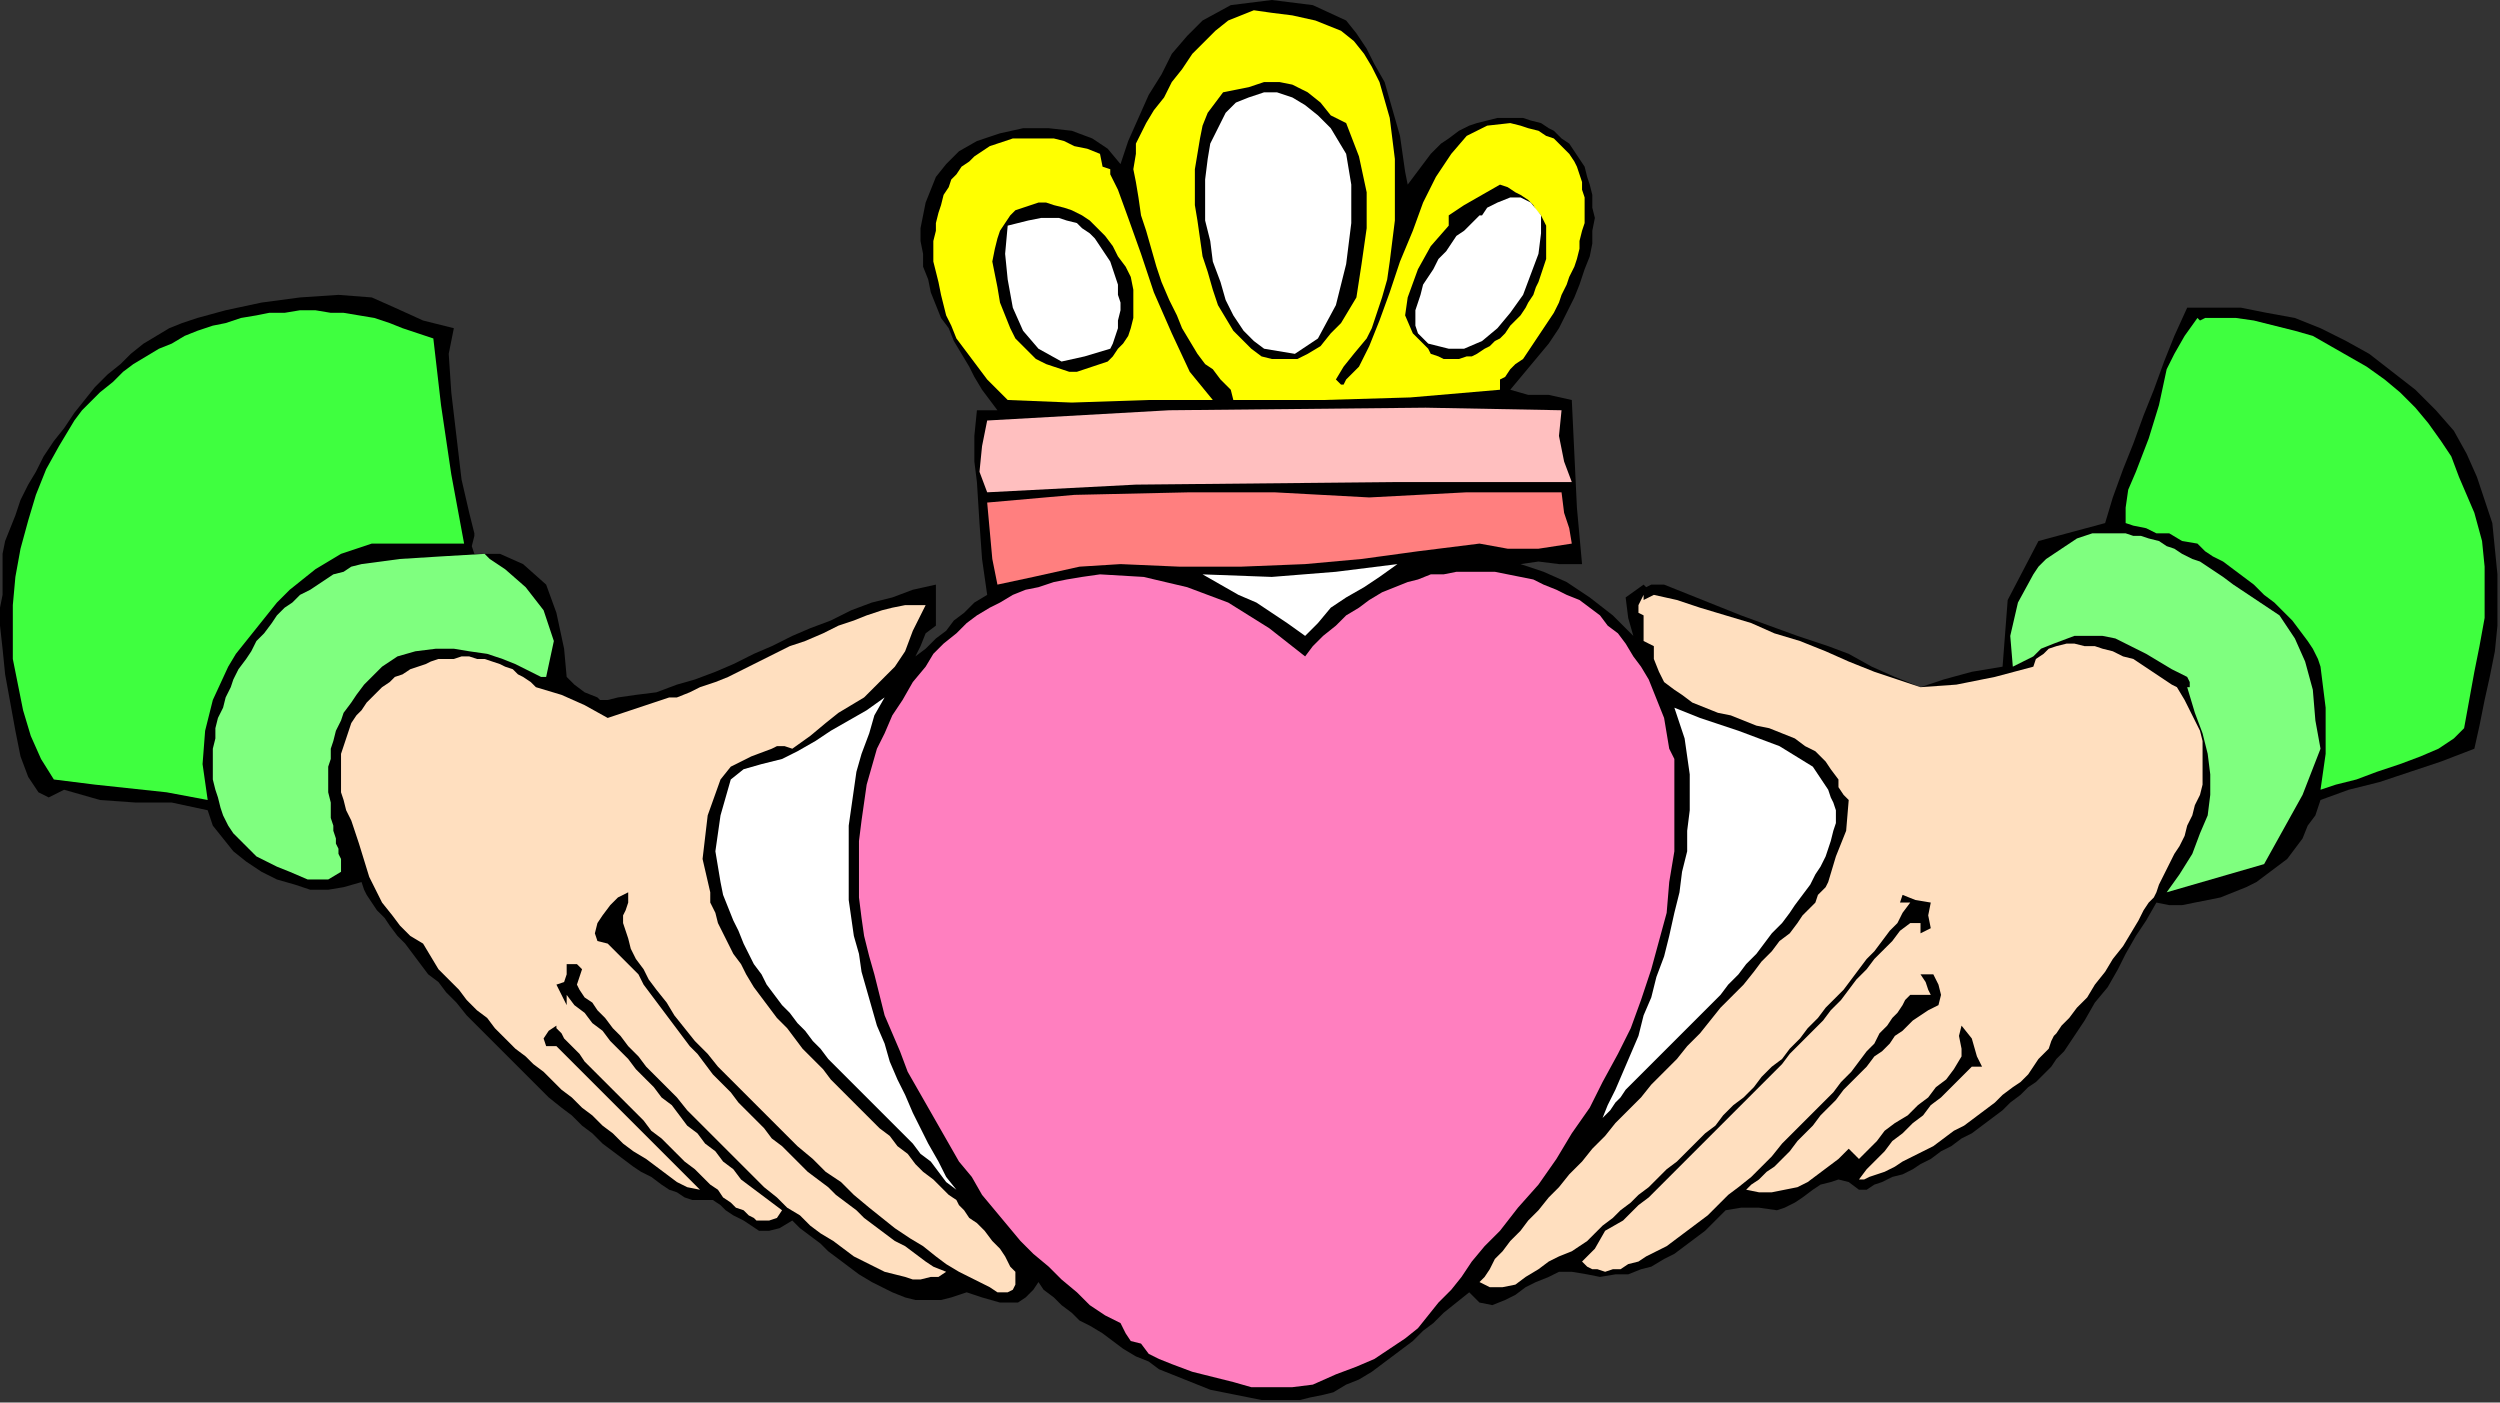 <?xml version="1.0" encoding="UTF-8" standalone="no"?>
<svg
   xmlns:dc="http://purl.org/dc/elements/1.1/"
   xmlns:cc="http://creativecommons.org/ns#"
   xmlns:rdf="http://www.w3.org/1999/02/22-rdf-syntax-ns#"
   xmlns:svg="http://www.w3.org/2000/svg"
   xmlns="http://www.w3.org/2000/svg"
   xmlns:sodipodi="http://sodipodi.sourceforge.net/DTD/sodipodi-0.dtd"
   xmlns:inkscape="http://www.inkscape.org/namespaces/inkscape"
   version="1.0"
   width="165.1mm"
   height="92.625mm"
   id="svg47"
   sodipodi:docname="SESSG049.WMF">
  <rect width="100%" height="100%" fill="#333333" stroke="none"/>
  <sodipodi:namedview
     pagecolor="#ffffff"
     bordercolor="#666666"
     borderopacity="1"
     objecttolerance="10"
     gridtolerance="10"
     guidetolerance="10"
     inkscape:pageopacity="0"
     inkscape:pageshadow="2"
     inkscape:window-width="640"
     inkscape:window-height="480"
     id="namedview49" />
  <defs
     id="defs3">
    <pattern
       id="WMFhbasepattern"
       patternUnits="userSpaceOnUse"
       width="6"
       height="6"
       x="0"
       y="0" />
  </defs>
  <path
     style="fill:#000000;fill-rule:evenodd;fill-opacity:1;stroke:none;"
     d="  M 351.36,46.08   L 353.28,43.52   L 355.2,40.96   L 357.12,38.4   L 359.68,35.84   L 361.6,34.56   L 364.16,32.64   L 366.72,31.36   L 368.64,30.72   L 371.2,30.08   L 373.76,29.44   L 375.68,29.44   L 378.24,29.44   L 380.16,29.44   L 382.08,30.08   L 384.64,30.72   L 386.56,32   L 387.84,32.64   L 389.76,34.56   L 391.68,35.84   L 392.96,37.76   L 394.24,39.68   L 395.52,41.6   L 396.16,44.16   L 396.8,46.08   L 397.44,48.64   L 397.44,51.84   L 398.08,54.4   L 397.44,57.6   L 397.44,60.8   L 396.8,64   L 395.52,67.2   L 394.24,71.04   L 392.96,74.24   L 391.04,78.08   L 389.12,81.92   L 386.56,85.76   L 383.36,89.6   L 380.16,93.44   L 376.96,97.28   L 376.96,97.28   L 381.44,98.56   L 386.56,98.56   L 392.32,99.84   L 392.32,99.84   L 392.96,113.28   L 393.6,126.72   L 394.88,140.8   L 394.88,140.8   L 389.12,140.8   L 384,140.16   L 379.52,140.8   L 379.52,140.8   L 385.28,142.72   L 391.04,145.28   L 396.8,149.12   L 402.56,153.6   L 407.68,158.72   L 407.68,158.72   L 406.4,154.24   L 405.76,149.12   L 410.24,145.92   L 410.24,145.92   L 410.88,146.56   L 412.16,145.92   L 415.36,145.92   L 415.36,145.92   L 421.76,148.48   L 428.16,151.04   L 434.56,153.6   L 441.6,156.16   L 448.64,158.72   L 456.32,161.28   L 456.32,161.28   L 461.44,163.2   L 467.2,166.4   L 472.96,168.96   L 479.36,171.52   L 479.36,171.52   L 485.12,169.6   L 492.16,167.68   L 499.84,166.4   L 499.84,166.4   L 501.12,149.76   L 508.8,135.04   L 525.44,130.56   L 525.44,130.56   L 527.36,124.16   L 529.92,117.12   L 532.48,110.72   L 535.04,103.68   L 537.6,97.28   L 540.16,90.24   L 542.72,83.84   L 545.92,76.8   L 545.92,76.8   L 552.32,76.8   L 559.36,76.8   L 565.76,78.08   L 572.8,79.36   L 579.2,81.92   L 585.6,85.12   L 591.36,88.32   L 597.12,92.8   L 602.88,97.28   L 608,102.4   L 612.48,107.52   L 612.48,107.52   L 615.68,113.28   L 618.24,119.04   L 620.16,124.8   L 622.08,130.56   L 622.72,136.96   L 623.36,143.36   L 623.36,149.76   L 623.36,156.16   L 622.72,162.56   L 621.44,168.96   L 620.16,174.72   L 618.88,181.12   L 617.6,186.88   L 617.6,186.88   L 609.28,190.08   L 601.6,192.64   L 593.92,195.2   L 586.24,197.12   L 579.2,199.68   L 579.2,199.68   L 577.92,203.52   L 576,206.08   L 574.72,209.28   L 572.8,211.84   L 570.88,214.4   L 568.32,216.32   L 565.76,218.24   L 563.2,220.16   L 560.64,221.44   L 557.44,222.72   L 554.24,224   L 551.04,224.64   L 547.84,225.28   L 544.64,225.92   L 541.44,225.92   L 538.24,225.28   L 538.24,225.28   L 535.68,229.76   L 533.12,233.6   L 530.56,238.08   L 528.64,241.92   L 526.08,246.4   L 522.88,250.24   L 520.32,254.72   L 517.76,258.56   L 517.76,258.56   L 517.76,258.56   L 516.48,260.48   L 515.2,262.4   L 513.28,264.32   L 512,266.24   L 510.08,268.16   L 508.16,270.08   L 506.24,271.36   L 504.32,273.28   L 501.76,275.2   L 499.84,277.12   L 497.28,279.04   L 494.72,280.96   L 492.16,282.88   L 489.6,284.16   L 487.04,286.08   L 484.48,287.36   L 481.92,289.28   L 479.36,290.56   L 477.44,291.84   L 474.88,293.12   L 472.32,293.76   L 469.76,295.04   L 467.84,295.68   L 465.92,296.96   L 464,296.96   L 464,296.96   L 461.44,295.04   L 458.88,294.4   L 456.96,295.04   L 454.4,295.68   L 452.48,296.96   L 449.92,298.88   L 448,300.16   L 445.44,301.44   L 443.52,302.08   L 443.52,302.08   L 439.04,301.44   L 434.56,301.44   L 430.72,302.08   L 430.72,302.08   L 428.16,304.64   L 425.6,307.2   L 423.04,309.12   L 420.48,311.04   L 417.92,312.96   L 415.36,314.24   L 412.16,316.16   L 409.6,316.8   L 406.4,318.08   L 403.2,318.08   L 399.36,318.72   L 396.16,318.08   L 392.32,317.44   L 392.32,317.44   L 389.12,317.44   L 386.56,318.72   L 383.36,320   L 380.8,321.28   L 378.24,323.2   L 375.68,324.48   L 372.48,325.76   L 369.28,325.12   L 369.28,325.12   L 366.72,322.56   L 363.52,325.12   L 360.32,327.68   L 357.76,330.24   L 355.2,332.16   L 352.64,334.72   L 350.08,336.64   L 347.52,338.56   L 344.96,340.48   L 342.4,342.4   L 339.2,344.32   L 336,345.6   L 336,345.6   L 332.8,347.52   L 330.24,348.16   L 327.04,348.8   L 324.48,349.44   L 321.28,349.44   L 318.08,349.44   L 314.88,349.44   L 311.68,348.8   L 308.48,348.16   L 305.28,347.52   L 302.08,346.88   L 298.88,345.6   L 295.68,344.32   L 292.48,343.04   L 289.28,341.76   L 286.72,339.84   L 283.52,338.56   L 280.32,336.64   L 277.76,334.72   L 275.2,332.8   L 272,330.88   L 269.44,329.6   L 267.52,327.68   L 264.96,325.76   L 263.04,323.84   L 260.48,321.92   L 259.2,320   L 259.2,320   L 257.92,321.92   L 256,323.84   L 254.08,325.12   L 254.08,325.12   L 249.6,325.12   L 245.12,323.84   L 241.28,322.56   L 241.28,322.56   L 237.44,323.84   L 234.88,324.48   L 231.68,324.48   L 228.48,324.48   L 225.92,323.84   L 222.72,322.56   L 220.16,321.28   L 217.6,320   L 214.4,318.08   L 211.84,316.16   L 209.28,314.24   L 206.72,312.32   L 204.8,310.4   L 202.24,308.48   L 199.68,306.56   L 197.76,304.64   L 197.76,304.64   L 194.56,306.56   L 192,307.2   L 189.44,307.2   L 187.52,305.92   L 185.6,304.64   L 183.04,303.36   L 181.12,302.08   L 179.84,300.8   L 177.92,299.52   L 176,299.52   L 174.72,299.52   L 174.72,299.52   L 172.8,299.52   L 170.88,298.88   L 168.96,297.6   L 167.04,296.96   L 165.12,295.68   L 162.56,293.76   L 160,292.48   L 158.08,291.2   L 155.52,289.28   L 152.96,287.36   L 150.4,285.44   L 147.84,282.88   L 145.28,280.96   L 142.72,278.4   L 140.16,276.48   L 136.96,273.92   L 134.4,271.36   L 131.84,268.8   L 129.28,266.24   L 126.72,263.68   L 124.16,261.12   L 121.6,258.56   L 119.04,256   L 116.48,253.44   L 113.92,250.24   L 111.36,247.68   L 109.44,245.12   L 106.88,243.2   L 104.96,240.64   L 103.04,238.08   L 101.12,235.52   L 99.2,233.6   L 97.28,231.04   L 96,229.12   L 94.08,227.2   L 92.8,225.28   L 91.52,223.36   L 90.88,222.08   L 90.24,220.16   L 90.24,220.16   L 85.76,221.44   L 81.92,222.08   L 77.44,222.08   L 73.6,220.8   L 69.12,219.52   L 65.28,217.6   L 61.44,215.04   L 58.24,212.48   L 55.68,209.28   L 53.12,206.08   L 51.84,202.24   L 51.84,202.24   L 42.88,200.32   L 33.92,200.32   L 24.96,199.68   L 16,197.12   L 16,197.12   L 12.16,199.04   L 9.6,197.76   L 7.04,193.92   L 5.12,188.8   L 3.84,182.4   L 2.56,175.36   L 1.28,168.32   L 0.64,161.92   L 0,156.16   L 0,151.68   L 0.64,148.48   L 0.64,148.48   L 0.64,145.28   L 0.64,142.08   L 0.64,138.24   L 0.64,138.24   L 1.28,135.04   L 2.56,131.84   L 3.84,128.64   L 5.12,124.8   L 7.04,120.96   L 8.96,117.76   L 10.88,113.92   L 13.44,110.08   L 16,106.88   L 18.56,103.04   L 21.12,99.84   L 23.68,96.64   L 26.88,93.44   L 30.08,90.88   L 32.64,88.32   L 35.84,85.76   L 39.04,83.84   L 42.24,81.92   L 45.44,80.64   L 49.28,79.36   L 49.28,79.36   L 56.32,77.44   L 65.28,75.52   L 74.88,74.24   L 84.48,73.6   L 92.8,74.24   L 92.8,74.24   L 98.56,76.8   L 105.6,80   L 113.28,81.92   L 113.28,81.92   L 112,88.32   L 112.64,97.92   L 113.92,108.8   L 115.2,119.68   L 117.12,128   L 118.4,133.12   L 118.4,133.12   L 118.4,133.76   L 117.76,136.32   L 118.4,138.24   L 118.4,138.24   L 124.8,138.24   L 130.56,140.8   L 136.32,145.92   L 136.32,145.92   L 138.88,152.96   L 140.8,161.92   L 141.44,168.96   L 141.44,168.96   L 143.36,170.88   L 145.92,172.8   L 149.12,174.08   L 149.12,174.08   L 149.76,174.72   L 151.68,174.72   L 154.24,174.08   L 154.24,174.08   L 158.72,173.44   L 163.84,172.8   L 168.96,170.88   L 173.44,169.6   L 178.56,167.68   L 183.04,165.76   L 188.16,163.2   L 192.64,161.28   L 197.76,158.72   L 202.24,156.8   L 207.36,154.88   L 212.48,152.32   L 217.6,150.4   L 222.72,149.12   L 227.84,147.2   L 233.6,145.92   L 233.6,145.92   L 233.6,149.76   L 233.6,152.96   L 233.6,156.16   L 233.6,156.16   L 231.04,158.08   L 229.76,161.28   L 228.48,163.84   L 228.48,163.84   L 231.04,161.92   L 233.6,159.36   L 236.16,157.44   L 238.08,154.88   L 240.64,152.96   L 243.2,150.4   L 246.4,148.48   L 246.4,148.48   L 245.12,139.52   L 244.48,130.56   L 243.84,120.32   L 243.84,120.32   L 243.2,115.2   L 243.2,108.8   L 243.84,102.4   L 243.84,102.4   L 248.96,102.4   L 247.04,99.84   L 245.12,97.28   L 243.2,94.08   L 241.92,91.52   L 240,88.32   L 238.08,85.12   L 236.8,81.92   L 234.88,79.36   L 233.6,76.16   L 232.32,72.96   L 231.68,69.76   L 230.4,66.56   L 230.4,63.36   L 229.76,60.16   L 229.76,56.96   L 230.4,53.76   L 231.04,50.56   L 232.32,47.36   L 233.6,44.16   L 236.16,40.96   L 236.16,40.96   L 239.36,37.76   L 243.84,35.2   L 249.6,33.28   L 255.36,32   L 261.76,32   L 267.52,32.64   L 272.64,34.56   L 276.48,37.12   L 279.68,40.96   L 279.68,40.96   L 281.6,35.2   L 284.16,29.44   L 286.72,23.68   L 289.92,18.56   L 292.48,13.44   L 296.32,8.96   L 300.16,5.12   L 300.16,5.12   L 307.2,1.28   L 317.44,0   L 327.68,1.28   L 336,5.12   L 336,5.12   L 338.56,8.32   L 341.12,12.16   L 343.04,16   L 345.6,20.48   L 346.88,24.96   L 348.16,29.44   L 349.44,33.92   L 350.08,38.4   L 350.72,42.88   L 351.36,46.08  z "
     id="path5" />
  <path
     style="fill:#ffff00;fill-rule:evenodd;fill-opacity:1;stroke:none;"
     d="  M 333.44,94.72   L 334.72,96   L 335.36,96   L 336,94.72   L 336,94.72   L 339.2,91.52   L 341.76,86.4   L 344.32,80   L 346.88,72.96   L 349.44,65.28   L 352.64,57.6   L 355.2,50.56   L 358.4,44.16   L 362.24,38.4   L 366.08,33.92   L 371.2,31.36   L 376.96,30.72   L 376.96,30.72   L 379.52,31.36   L 381.44,32   L 384,32.64   L 385.92,33.92   L 387.84,34.56   L 389.12,35.84   L 390.4,37.12   L 391.68,38.4   L 392.96,40.32   L 393.6,41.6   L 394.24,43.52   L 394.88,45.44   L 394.88,47.36   L 395.52,49.28   L 395.52,51.2   L 395.52,53.76   L 395.52,55.68   L 394.88,57.6   L 394.24,60.16   L 394.24,62.08   L 393.6,64.64   L 392.96,66.56   L 391.68,69.12   L 391.04,71.04   L 389.76,73.6   L 389.12,75.52   L 387.84,78.08   L 386.56,80   L 385.28,81.92   L 384,83.84   L 382.72,85.76   L 381.44,87.68   L 380.16,89.6   L 378.24,90.88   L 376.96,92.16   L 375.68,94.08   L 374.4,94.72   L 374.4,94.72   L 374.4,97.28   L 352,99.2   L 330.24,99.84   L 307.84,99.84   L 307.84,99.84   L 307.2,97.28   L 304.64,94.72   L 302.72,92.16   L 302.72,92.16   L 300.8,90.88   L 298.88,88.32   L 296.96,85.12   L 295.04,81.92   L 293.76,78.72   L 291.84,74.88   L 289.92,70.4   L 288.64,66.56   L 287.36,62.08   L 286.08,57.6   L 284.8,53.76   L 284.16,49.28   L 283.52,45.44   L 282.88,42.24   L 283.52,38.4   L 283.52,35.84   L 284.8,33.28   L 284.8,33.28   L 286.08,30.72   L 288,27.52   L 290.56,24.32   L 292.48,20.48   L 295.04,17.28   L 297.6,13.44   L 300.8,10.24   L 303.36,7.68   L 306.56,5.12   L 309.76,3.84   L 312.96,2.56   L 312.96,2.56   L 317.44,3.2   L 322.56,3.84   L 328.32,5.12   L 328.32,5.12   L 331.52,6.4   L 334.72,7.68   L 337.92,10.24   L 340.48,13.44   L 342.4,16.64   L 344.32,20.48   L 345.6,24.96   L 346.88,29.44   L 347.52,34.56   L 348.16,39.68   L 348.16,44.8   L 348.16,49.92   L 348.16,55.04   L 347.52,60.16   L 346.88,65.28   L 346.24,69.76   L 344.96,74.24   L 343.68,78.08   L 342.4,81.92   L 341.12,84.48   L 341.12,84.48   L 337.92,88.32   L 335.36,91.52   L 333.44,94.72  z "
     id="path7" />
  <path
     style="fill:#000000;fill-rule:evenodd;fill-opacity:1;stroke:none;"
     d="  M 336,30.72   L 339.2,39.04   L 341.12,48   L 341.12,56.96   L 339.84,65.92   L 338.56,74.24   L 338.56,74.24   L 336.64,77.44   L 334.72,80.64   L 332.16,83.2   L 329.6,86.4   L 326.4,88.32   L 323.84,89.6   L 320.64,89.6   L 320.64,89.6   L 317.44,89.6   L 314.88,88.96   L 312.32,87.04   L 310.4,85.12   L 307.84,82.56   L 305.92,79.36   L 304,76.16   L 302.72,72.32   L 301.44,67.84   L 300.16,64   L 299.52,59.52   L 298.88,55.04   L 298.24,51.2   L 298.24,46.72   L 298.24,42.24   L 298.88,38.4   L 299.52,34.56   L 300.16,31.36   L 301.44,28.16   L 303.36,25.6   L 305.28,23.04   L 305.28,23.04   L 308.48,22.4   L 311.68,21.76   L 315.52,20.48   L 315.52,20.48   L 319.36,20.48   L 322.56,21.12   L 326.4,23.04   L 329.6,25.6   L 332.16,28.8   L 336,30.72  z "
     id="path9" />
  <path
     style="fill:#ffffff;fill-rule:evenodd;fill-opacity:1;stroke:none;"
     d="  M 336,38.4   L 337.28,46.08   L 337.28,55.68   L 336,65.92   L 333.44,76.16   L 328.96,84.48   L 323.2,88.32   L 315.52,87.04   L 315.52,87.04   L 312.96,85.12   L 310.4,82.56   L 307.84,78.72   L 305.92,74.88   L 304.64,70.4   L 302.72,65.28   L 302.08,60.16   L 300.8,55.04   L 300.8,49.92   L 300.8,44.8   L 301.44,39.68   L 302.08,35.84   L 304,32   L 305.92,28.16   L 308.48,25.6   L 311.68,24.32   L 315.52,23.04   L 315.52,23.04   L 318.72,23.04   L 322.56,24.32   L 325.76,26.24   L 328.96,28.8   L 332.16,32   L 334.08,35.2   L 336,38.4  z "
     id="path11" />
  <path
     style="fill:#ffff00;fill-rule:evenodd;fill-opacity:1;stroke:none;"
     d="  M 274.56,38.4   L 275.2,41.6   L 277.12,42.24   L 277.12,43.52   L 277.12,43.52   L 279.04,47.36   L 281.6,54.4   L 284.8,63.36   L 288,72.96   L 292.48,83.2   L 296.96,92.8   L 302.72,99.84   L 302.72,99.84   L 286.72,99.84   L 267.52,100.48   L 251.52,99.84   L 251.52,99.84   L 248.96,97.28   L 246.4,94.72   L 244.48,92.16   L 242.56,89.6   L 240.64,87.04   L 238.72,84.48   L 237.44,81.28   L 236.16,78.72   L 235.52,76.16   L 234.88,73.6   L 234.24,70.4   L 233.6,67.84   L 232.96,65.28   L 232.96,62.72   L 232.96,60.16   L 233.6,57.6   L 233.6,55.68   L 234.24,53.12   L 234.88,51.2   L 235.52,48.64   L 236.8,46.72   L 237.44,44.8   L 238.72,43.52   L 240,41.6   L 241.92,40.32   L 243.2,39.04   L 245.12,37.76   L 247.04,36.48   L 248.96,35.84   L 250.88,35.2   L 252.8,34.56   L 255.36,34.56   L 257.92,34.56   L 260.48,34.56   L 263.04,34.56   L 265.6,35.2   L 268.16,36.48   L 271.36,37.12   L 274.56,38.4  z "
     id="path13" />
  <path
     style="fill:#000000;fill-rule:evenodd;fill-opacity:1;stroke:none;"
     d="  M 361.6,56.32   L 361.6,53.76   L 365.44,51.2   L 369.92,48.64   L 374.4,46.08   L 374.4,46.08   L 376.32,46.72   L 378.24,48   L 379.52,48.64   L 381.44,49.92   L 382.72,51.2   L 383.36,52.48   L 384.64,53.76   L 385.28,55.04   L 385.92,56.32   L 385.92,58.24   L 385.92,59.52   L 385.92,61.44   L 385.92,63.36   L 385.92,64.64   L 385.28,66.56   L 384.64,68.48   L 384,70.4   L 383.36,71.68   L 382.72,73.6   L 381.44,75.52   L 380.8,76.8   L 379.52,78.72   L 378.24,80   L 376.96,81.28   L 375.68,83.2   L 374.4,84.48   L 373.12,85.12   L 371.84,86.4   L 370.56,87.04   L 368.64,88.32   L 367.36,88.96   L 366.08,88.96   L 364.16,89.6   L 362.88,89.6   L 361.6,89.6   L 360.32,89.6   L 359.04,88.96   L 357.12,88.32   L 356.48,87.04   L 356.48,87.04   L 352.64,83.2   L 350.72,78.72   L 351.36,74.24   L 351.36,74.24   L 353.92,67.2   L 357.12,61.44   L 361.6,56.32  z "
     id="path15" />
  <path
     style="fill:#ffffff;fill-rule:evenodd;fill-opacity:1;stroke:none;"
     d="  M 369.28,53.76   L 369.92,53.76   L 371.2,51.84   L 373.76,50.56   L 376.96,49.28   L 379.52,49.28   L 382.08,50.56   L 384.64,53.76   L 384.64,53.76   L 384.64,58.24   L 384,63.36   L 382.08,68.48   L 380.16,73.6   L 376.96,78.08   L 373.76,81.92   L 369.92,85.12   L 365.44,87.04   L 361.6,87.04   L 361.6,87.04   L 359.04,86.4   L 356.48,85.76   L 355.2,84.48   L 353.92,83.2   L 353.28,81.28   L 353.28,79.36   L 353.28,77.44   L 353.92,75.52   L 354.56,73.6   L 355.2,71.04   L 356.48,69.12   L 357.76,67.2   L 359.04,64.64   L 360.96,62.72   L 362.24,60.8   L 363.52,58.88   L 365.44,57.6   L 366.72,56.32   L 368,55.04   L 369.28,53.76  z "
     id="path17" />
  <path
     style="fill:#000000;fill-rule:evenodd;fill-opacity:1;stroke:none;"
     d="  M 282.24,69.12   L 282.88,72.32   L 282.88,74.88   L 282.88,77.44   L 282.88,79.36   L 282.24,81.92   L 281.6,83.84   L 280.32,85.76   L 279.04,87.04   L 277.76,88.96   L 276.48,90.24   L 274.56,90.88   L 272.64,91.52   L 270.72,92.16   L 268.8,92.8   L 266.88,92.8   L 264.96,92.16   L 263.04,91.52   L 261.12,90.88   L 258.56,89.6   L 257.28,88.32   L 255.36,86.4   L 253.44,84.48   L 252.16,81.92   L 250.88,78.72   L 249.6,75.52   L 248.96,71.68   L 248.96,71.68   L 248.32,68.48   L 247.68,65.28   L 248.32,62.08   L 248.96,59.52   L 249.6,57.6   L 250.88,55.68   L 252.16,53.76   L 253.44,52.48   L 255.36,51.84   L 257.28,51.2   L 259.2,50.56   L 261.12,50.56   L 263.04,51.2   L 265.6,51.84   L 267.52,52.48   L 270.08,53.76   L 272,55.04   L 273.92,56.96   L 275.84,58.88   L 277.76,61.44   L 279.04,64   L 280.96,66.56   L 282.24,69.12  z "
     id="path19" />
  <path
     style="fill:#ffffff;fill-rule:evenodd;fill-opacity:1;stroke:none;"
     d="  M 277.12,87.04   L 270.72,88.96   L 264.96,90.24   L 259.2,87.04   L 259.2,87.04   L 255.36,82.56   L 252.8,76.8   L 251.52,69.76   L 250.88,63.36   L 251.52,56.32   L 251.52,56.32   L 254.08,55.68   L 256.64,55.04   L 259.84,54.4   L 261.76,54.4   L 264.32,54.4   L 266.24,55.04   L 268.8,55.68   L 270.08,56.96   L 272,58.24   L 273.28,59.52   L 274.56,61.44   L 275.84,63.36   L 277.12,65.28   L 277.76,67.2   L 278.4,69.12   L 279.04,71.04   L 279.04,73.6   L 279.68,75.52   L 279.68,77.44   L 279.04,80   L 279.04,81.92   L 278.4,83.84   L 277.76,85.76   L 277.12,87.04  z "
     id="path21" />
  <path
     style="fill:#3fff3f;fill-rule:evenodd;fill-opacity:1;stroke:none;"
     d="  M 615.04,181.76   L 612.48,184.32   L 608.64,186.88   L 604.16,188.8   L 599.04,190.72   L 593.28,192.64   L 588.16,194.56   L 583.04,195.84   L 579.2,197.12   L 579.2,197.12   L 580.48,188.16   L 580.48,176.64   L 579.2,166.4   L 579.2,166.4   L 578.56,164.48   L 577.28,161.92   L 576,160   L 574.08,157.44   L 572.16,154.88   L 570.24,152.96   L 567.68,150.4   L 565.12,148.48   L 562.56,145.92   L 560,144   L 557.44,142.08   L 554.88,140.16   L 552.32,138.88   L 550.4,137.6   L 548.48,135.68   L 548.48,135.68   L 544.64,135.04   L 541.44,133.12   L 538.24,133.12   L 538.24,133.12   L 535.68,131.84   L 532.48,131.2   L 530.56,130.56   L 530.56,130.56   L 530.56,126.72   L 531.2,122.24   L 533.12,117.76   L 533.12,117.76   L 536.32,109.44   L 538.88,101.12   L 540.8,92.16   L 540.8,92.16   L 542.72,88.32   L 545.28,83.84   L 548.48,79.36   L 548.48,79.36   L 549.12,80   L 550.4,79.36   L 553.6,79.36   L 553.6,79.36   L 558.08,79.36   L 562.56,80   L 567.68,81.28   L 572.8,82.56   L 577.28,83.84   L 581.76,86.4   L 586.24,88.96   L 590.72,91.52   L 595.2,94.72   L 599.04,97.92   L 602.88,101.76   L 606.08,105.6   L 609.28,110.08   L 611.84,113.92   L 613.76,119.04   L 615.68,123.52   L 617.6,128   L 617.6,128   L 619.52,135.04   L 620.16,141.44   L 620.16,147.84   L 620.16,154.24   L 618.88,161.28   L 617.6,167.68   L 616.32,174.72   L 615.04,181.76  z "
     id="path23" />
  <path
     style="fill:#3fff3f;fill-rule:evenodd;fill-opacity:1;stroke:none;"
     d="  M 108.16,84.48   L 110.08,101.12   L 112.64,118.4   L 115.84,135.68   L 115.84,135.68   L 115.84,135.68   L 108.16,135.68   L 99.84,135.68   L 92.8,135.68   L 92.8,135.68   L 88.96,136.96   L 85.12,138.24   L 81.92,140.16   L 78.72,142.08   L 75.52,144.64   L 72.32,147.2   L 69.12,150.4   L 66.56,153.6   L 64,156.8   L 61.44,160   L 58.88,163.2   L 56.96,166.4   L 56.96,166.4   L 53.12,174.72   L 51.2,182.4   L 50.56,190.72   L 51.84,199.68   L 51.84,199.68   L 41.6,197.76   L 23.68,195.84   L 13.44,194.56   L 13.44,194.56   L 10.24,189.44   L 7.68,183.68   L 5.76,177.28   L 4.48,170.88   L 3.2,164.48   L 3.2,157.44   L 3.2,151.04   L 3.84,144   L 5.12,136.96   L 7.04,129.92   L 8.96,123.52   L 11.52,117.12   L 14.72,111.36   L 18.56,104.96   L 18.56,104.96   L 20.48,102.4   L 23.04,99.84   L 24.96,97.92   L 28.16,95.36   L 30.72,92.8   L 33.28,90.88   L 36.48,88.96   L 39.68,87.04   L 42.88,85.76   L 46.08,83.84   L 49.28,82.56   L 53.12,81.28   L 56.32,80.64   L 60.16,79.36   L 64,78.72   L 67.2,78.08   L 71.04,78.08   L 74.88,77.44   L 78.72,77.44   L 82.56,78.08   L 85.76,78.08   L 89.6,78.72   L 93.44,79.36   L 97.28,80.64   L 100.48,81.92   L 104.32,83.2   L 108.16,84.48  z "
     id="path25" />
  <path
     style="fill:#ffbfbf;fill-rule:evenodd;fill-opacity:1;stroke:none;"
     d="  M 389.76,102.4   L 389.12,108.8   L 390.4,115.2   L 392.32,120.32   L 392.32,120.32   L 348.8,120.32   L 283.52,120.96   L 246.4,122.88   L 246.4,122.88   L 244.48,117.76   L 245.12,111.36   L 246.4,104.96   L 246.4,104.96   L 291.84,102.4   L 355.84,101.76   L 389.76,102.4  z "
     id="path27" />
  <path
     style="fill:#ff7f7f;fill-rule:evenodd;fill-opacity:1;stroke:none;"
     d="  M 389.76,122.88   L 390.4,128   L 391.68,131.84   L 392.32,135.68   L 392.32,135.68   L 384,136.96   L 376.32,136.96   L 369.28,135.68   L 369.28,135.68   L 353.92,137.6   L 339.84,139.52   L 325.76,140.8   L 325.76,140.8   L 309.76,141.44   L 294.4,141.44   L 279.68,140.8   L 279.68,140.8   L 269.44,141.44   L 257.92,144   L 248.96,145.92   L 248.96,145.92   L 247.68,139.52   L 247.04,132.48   L 246.4,125.44   L 246.4,125.44   L 268.16,123.52   L 296.96,122.88   L 318.08,122.88   L 318.08,122.88   L 341.76,124.16   L 366.08,122.88   L 389.76,122.88  z "
     id="path29" />
  <path
     style="fill:#7fff7f;fill-rule:evenodd;fill-opacity:1;stroke:none;"
     d="  M 579.2,186.88   L 574.72,198.4   L 565.12,215.68   L 540.8,222.72   L 540.8,222.72   L 540.8,222.72   L 544,218.24   L 547.2,213.12   L 549.12,208   L 551.04,203.52   L 551.68,198.4   L 551.68,193.28   L 551.04,188.16   L 549.76,183.04   L 547.84,177.92   L 545.92,171.52   L 545.92,171.52   L 546.56,171.52   L 546.56,170.24   L 545.92,168.96   L 545.92,168.96   L 542.08,167.04   L 538.88,165.12   L 535.68,163.2   L 531.84,161.28   L 528,159.36   L 524.8,158.72   L 520.96,158.72   L 517.76,158.72   L 517.76,158.72   L 512.64,160.64   L 509.44,161.92   L 507.52,163.84   L 507.52,163.84   L 502.4,166.4   L 501.76,158.72   L 503.68,150.4   L 507.52,143.36   L 507.52,143.36   L 508.8,141.44   L 510.72,139.52   L 512.64,138.24   L 514.56,136.96   L 516.48,135.68   L 518.4,134.4   L 520.32,133.76   L 522.24,133.12   L 524.16,133.12   L 526.08,133.12   L 528,133.12   L 530.56,133.12   L 532.48,133.76   L 534.4,133.76   L 536.32,134.4   L 538.88,135.04   L 540.8,136.32   L 542.72,136.96   L 544.64,138.24   L 547.2,139.52   L 549.12,140.16   L 551.04,141.44   L 552.96,142.72   L 554.88,144   L 557.44,145.92   L 559.36,147.2   L 561.28,148.48   L 563.2,149.76   L 565.12,151.04   L 567.04,152.32   L 568.96,153.6   L 568.96,153.6   L 572.8,159.36   L 575.36,165.12   L 577.28,172.16   L 577.92,179.84   L 579.2,186.88  z "
     id="path31" />
  <path
     style="fill:#ff7fbf;fill-rule:evenodd;fill-opacity:1;stroke:none;"
     d="  M 415.36,179.2   L 416,183.04   L 416.64,186.88   L 417.92,189.44   L 417.92,189.44   L 417.92,197.12   L 417.92,204.8   L 417.92,212.48   L 416.64,220.16   L 416,227.84   L 414.08,234.88   L 412.16,241.92   L 409.6,249.6   L 407.04,256.64   L 403.84,263.04   L 400,270.08   L 396.8,276.48   L 392.32,282.88   L 388.48,289.28   L 384,295.68   L 378.88,301.44   L 374.4,307.2   L 374.4,307.2   L 370.56,311.04   L 367.36,314.88   L 364.8,318.72   L 362.24,321.92   L 359.04,325.12   L 356.48,328.32   L 353.92,331.52   L 350.72,334.08   L 346.88,336.64   L 343.04,339.2   L 338.56,341.12   L 333.44,343.04   L 333.44,343.04   L 327.68,345.6   L 322.56,346.24   L 317.44,346.24   L 312.32,346.24   L 307.84,344.96   L 302.72,343.68   L 297.6,342.4   L 292.48,340.48   L 292.48,340.48   L 289.28,339.2   L 286.72,337.92   L 284.8,335.36   L 284.8,335.36   L 282.24,334.72   L 280.96,332.8   L 279.68,330.24   L 279.68,330.24   L 275.84,328.32   L 272,325.76   L 268.8,322.56   L 264.96,319.36   L 261.76,316.16   L 257.92,312.96   L 254.72,309.76   L 251.52,305.92   L 248.32,302.08   L 245.12,298.24   L 242.56,293.76   L 239.36,289.92   L 236.8,285.44   L 234.24,280.96   L 231.68,276.48   L 229.12,272   L 226.56,267.52   L 224.64,262.4   L 222.72,257.92   L 220.8,253.44   L 219.52,248.32   L 218.24,243.2   L 216.96,238.72   L 215.68,233.6   L 215.04,229.12   L 214.4,224   L 214.4,219.52   L 214.4,214.4   L 214.4,209.92   L 215.04,204.8   L 215.68,200.32   L 216.32,195.84   L 217.6,191.36   L 218.88,186.88   L 220.8,183.04   L 222.72,178.56   L 225.28,174.72   L 227.84,170.24   L 231.04,166.4   L 231.04,166.4   L 232.96,163.2   L 235.52,160.64   L 238.72,158.08   L 241.28,155.52   L 243.84,153.6   L 247.04,151.68   L 249.6,150.4   L 252.8,148.48   L 256,147.2   L 259.2,146.56   L 263.04,145.28   L 266.24,144.64   L 270.08,144   L 274.56,143.36   L 274.56,143.36   L 285.44,144   L 296.32,146.56   L 306.56,150.4   L 316.8,156.8   L 325.76,163.84   L 325.76,163.84   L 327.68,161.28   L 330.24,158.72   L 333.44,156.16   L 336,153.6   L 339.2,151.68   L 341.76,149.76   L 344.96,147.84   L 348.16,146.56   L 351.36,145.28   L 353.92,144.64   L 357.12,143.36   L 360.32,143.36   L 363.52,142.72   L 366.72,142.72   L 369.92,142.72   L 373.12,142.72   L 376.32,143.36   L 379.52,144   L 382.72,144.64   L 385.28,145.92   L 388.48,147.2   L 391.04,148.48   L 394.24,149.76   L 396.8,151.68   L 399.36,153.6   L 401.28,156.16   L 403.84,158.08   L 405.76,160.64   L 407.68,163.84   L 409.6,166.4   L 411.52,169.6   L 412.8,172.8   L 414.08,176   L 415.36,179.2  z "
     id="path33" />
  <path
     style="fill:#ffffff;fill-rule:evenodd;fill-opacity:1;stroke:none;"
     d="  M 348.8,140.8   L 344.32,144   L 340.48,146.56   L 336,149.12   L 332.16,151.68   L 328.96,155.52   L 325.76,158.72   L 325.76,158.72   L 321.28,155.52   L 317.44,152.96   L 313.6,150.4   L 309.12,148.48   L 304.64,145.92   L 300.16,143.36   L 300.16,143.36   L 317.44,144   L 333.44,142.72   L 348.8,140.8  z "
     id="path35" />
  <path
     style="fill:#7fff7f;fill-rule:evenodd;fill-opacity:1;stroke:none;"
     d="  M 120.96,138.24   L 122.24,139.52   L 126.08,142.08   L 131.2,146.56   L 135.68,152.32   L 138.24,160   L 136.32,168.96   L 136.32,168.96   L 135.04,168.96   L 133.76,168.32   L 131.2,167.04   L 128.64,165.76   L 125.44,164.48   L 121.6,163.2   L 117.12,162.56   L 113.28,161.92   L 108.8,161.92   L 103.68,162.56   L 99.2,163.84   L 95.36,166.4   L 95.36,166.4   L 92.8,168.96   L 90.88,170.88   L 88.96,173.44   L 87.68,175.36   L 85.76,177.92   L 85.12,179.84   L 83.84,182.4   L 83.2,184.96   L 82.56,186.88   L 82.56,189.44   L 81.92,191.36   L 81.92,193.92   L 81.92,195.84   L 81.92,197.76   L 82.56,200.32   L 82.56,202.24   L 82.56,204.16   L 83.2,206.08   L 83.2,207.36   L 83.84,209.28   L 83.84,210.56   L 84.48,211.84   L 84.48,213.12   L 85.12,214.4   L 85.12,215.68   L 85.12,216.32   L 85.12,216.96   L 85.12,217.6   L 85.12,217.6   L 85.12,217.6   L 81.92,219.52   L 76.8,219.52   L 72.32,217.6   L 72.32,217.6   L 69.12,216.32   L 66.56,215.04   L 64,213.76   L 62.08,211.84   L 60.16,209.92   L 58.24,208   L 56.96,206.08   L 55.68,203.52   L 55.04,201.6   L 54.4,199.04   L 53.76,197.12   L 53.12,194.56   L 53.12,192   L 53.12,189.44   L 53.12,186.88   L 53.76,184.32   L 53.76,181.76   L 54.4,179.2   L 55.68,176.64   L 56.32,174.08   L 57.6,171.52   L 58.24,169.6   L 59.52,167.04   L 61.44,164.48   L 62.72,162.56   L 64,160   L 65.92,158.08   L 67.84,155.52   L 69.12,153.6   L 71.04,151.68   L 72.96,150.4   L 74.88,148.48   L 77.44,147.2   L 79.36,145.92   L 81.28,144.64   L 83.2,143.36   L 85.76,142.72   L 87.68,141.44   L 90.24,140.8   L 90.24,140.8   L 99.84,139.52   L 110.08,138.88   L 120.96,138.24  z "
     id="path37" />
  <path
     style="fill:#ffdfbf;fill-rule:evenodd;fill-opacity:1;stroke:none;"
     d="  M 479.36,171.52   L 488.32,170.88   L 497.92,168.96   L 507.52,166.4   L 507.52,166.4   L 508.16,164.48   L 510.08,163.2   L 511.36,161.92   L 513.28,161.28   L 515.84,160.64   L 517.76,160.64   L 520.32,161.28   L 522.88,161.28   L 524.8,161.92   L 527.36,162.56   L 529.92,163.84   L 532.48,164.48   L 534.4,165.76   L 536.32,167.04   L 538.24,168.32   L 540.16,169.6   L 542.08,170.88   L 543.36,171.52   L 543.36,171.52   L 545.28,174.72   L 546.56,177.28   L 547.84,179.84   L 549.12,182.4   L 549.76,184.96   L 549.76,187.52   L 549.76,190.08   L 549.76,193.28   L 549.76,195.84   L 549.12,198.4   L 547.84,200.96   L 547.2,203.52   L 545.92,206.08   L 545.28,208.64   L 544,211.2   L 542.72,213.12   L 541.44,215.68   L 540.16,218.24   L 538.88,220.8   L 538.24,222.72   L 538.24,222.72   L 537.6,224   L 536.32,225.28   L 535.04,227.2   L 533.76,229.76   L 531.84,232.96   L 529.92,236.16   L 527.36,239.36   L 525.44,242.56   L 522.88,245.76   L 520.96,248.96   L 518.4,251.52   L 516.48,254.08   L 514.56,256   L 513.28,257.92   L 512.64,258.56   L 512.64,258.56   L 512,259.84   L 511.36,261.76   L 510.08,263.04   L 508.8,264.32   L 507.52,266.24   L 506.24,268.16   L 504.32,270.08   L 502.4,271.36   L 499.84,273.28   L 497.92,275.2   L 495.36,277.12   L 492.8,279.04   L 490.24,280.96   L 487.68,282.24   L 485.12,284.16   L 482.56,286.08   L 480,287.36   L 477.44,288.64   L 474.88,289.92   L 472.96,291.2   L 470.4,292.48   L 468.48,293.12   L 466.56,293.76   L 465.28,294.4   L 464,294.4   L 464,294.4   L 465.92,291.84   L 467.84,289.92   L 470.4,287.36   L 472.32,284.8   L 474.88,282.88   L 477.44,280.32   L 480,278.4   L 481.92,275.84   L 484.48,273.92   L 487.04,271.36   L 489.6,268.8   L 492.16,266.24   L 492.16,266.24   L 494.72,266.24   L 493.44,263.68   L 492.16,259.2   L 489.6,256   L 489.6,256   L 488.96,258.56   L 489.6,261.76   L 489.6,263.68   L 489.6,263.68   L 487.68,266.88   L 485.76,269.44   L 483.2,271.36   L 481.28,273.92   L 478.72,275.84   L 476.16,278.4   L 472.96,280.32   L 470.4,282.24   L 468.48,284.8   L 465.92,287.36   L 464,289.28   L 464,289.28   L 461.44,286.72   L 458.88,289.28   L 456.32,291.2   L 453.76,293.12   L 451.2,295.04   L 448.64,296.32   L 445.44,296.96   L 442.24,297.6   L 439.04,297.6   L 435.84,296.96   L 435.84,296.96   L 437.12,295.68   L 439.04,294.4   L 440.96,292.48   L 442.88,291.2   L 444.8,289.28   L 446.72,287.36   L 448.64,284.8   L 450.56,282.88   L 452.48,280.96   L 454.4,278.4   L 456.32,276.48   L 458.24,274.56   L 460.16,272   L 462.08,270.08   L 464,268.16   L 465.92,266.24   L 467.84,263.68   L 469.76,262.4   L 471.68,260.48   L 472.96,258.56   L 474.88,257.28   L 476.16,256   L 477.44,254.72   L 479.36,253.44   L 479.36,253.44   L 481.28,252.16   L 483.84,250.88   L 484.48,248.32   L 484.48,248.32   L 483.84,245.76   L 482.56,243.2   L 479.36,243.2   L 479.36,243.2   L 480.64,245.12   L 481.28,247.04   L 481.92,248.32   L 481.92,248.32   L 476.8,248.32   L 475.52,249.6   L 474.88,250.88   L 473.6,252.8   L 472.32,254.08   L 471.04,256   L 469.12,257.92   L 467.84,260.48   L 465.92,262.4   L 464,264.96   L 462.08,267.52   L 459.52,270.08   L 457.6,272.64   L 455.04,275.2   L 452.48,277.76   L 449.92,280.32   L 447.36,282.88   L 444.8,285.44   L 442.24,288.64   L 439.68,291.2   L 437.12,293.76   L 433.92,296.32   L 431.36,298.24   L 428.8,300.8   L 426.24,303.36   L 423.68,305.28   L 421.12,307.2   L 418.56,309.12   L 416,311.04   L 413.44,312.32   L 410.88,313.6   L 408.96,314.88   L 406.4,315.52   L 404.48,316.8   L 402.56,316.8   L 400.64,317.44   L 398.72,316.8   L 397.44,316.8   L 396.16,316.16   L 394.88,314.88   L 394.88,314.88   L 398.08,311.68   L 400.64,307.2   L 405.12,304.64   L 405.12,304.64   L 407.04,302.72   L 408.96,300.8   L 411.52,298.88   L 413.44,296.96   L 416,294.4   L 417.92,292.48   L 419.84,290.56   L 421.76,288.64   L 424.32,286.08   L 426.24,284.16   L 428.16,282.24   L 430.08,280.32   L 432.64,277.76   L 434.56,275.84   L 436.48,273.92   L 438.4,272   L 440.96,269.44   L 442.88,267.52   L 444.8,265.6   L 446.72,263.04   L 448.64,261.12   L 451.2,258.56   L 451.2,258.56   L 453.12,256.64   L 455.04,254.72   L 456.96,252.16   L 459.52,249.6   L 461.44,247.04   L 463.36,244.48   L 465.92,241.92   L 467.84,239.36   L 470.4,236.8   L 472.32,234.88   L 474.24,232.32   L 476.8,230.4   L 476.8,230.4   L 479.36,230.4   L 479.36,232.96   L 481.92,231.68   L 481.28,228.48   L 481.92,225.28   L 481.92,225.28   L 478.08,224.64   L 474.88,223.36   L 474.24,225.28   L 474.24,225.28   L 476.8,225.28   L 474.88,227.84   L 473.6,230.4   L 471.68,232.32   L 469.76,234.88   L 467.84,237.44   L 465.92,239.36   L 464,241.92   L 462.08,244.48   L 460.16,247.04   L 458.24,248.96   L 455.68,251.52   L 453.76,254.08   L 451.2,256.64   L 449.28,259.2   L 446.72,261.76   L 444.8,264.32   L 442.24,266.24   L 439.68,268.8   L 437.76,271.36   L 435.2,273.92   L 432.64,275.84   L 430.08,278.4   L 428.16,280.96   L 425.6,282.88   L 423.04,285.44   L 420.48,288   L 418.56,289.92   L 416,291.84   L 413.44,294.4   L 411.52,296.32   L 408.96,298.24   L 407.04,300.16   L 404.48,302.08   L 402.56,304   L 400,305.92   L 398.08,307.84   L 396.16,309.76   L 394.24,311.04   L 392.32,312.32   L 392.32,312.32   L 389.12,313.6   L 386.56,314.88   L 384,316.8   L 380.8,318.72   L 378.24,320.64   L 375.04,321.28   L 371.84,321.28   L 369.28,320   L 369.28,320   L 370.56,318.72   L 371.84,316.8   L 373.12,314.24   L 375.04,312.32   L 376.96,309.76   L 379.52,307.2   L 381.44,304.64   L 384,302.08   L 386.56,298.88   L 389.12,296.32   L 391.68,293.12   L 394.88,289.92   L 397.44,286.72   L 400.64,283.52   L 403.2,280.32   L 406.4,277.12   L 409.6,273.92   L 412.16,270.72   L 415.36,267.52   L 418.56,264.32   L 421.12,261.12   L 424.32,257.92   L 426.88,254.72   L 429.44,251.52   L 432.64,248.32   L 435.2,245.76   L 437.76,242.56   L 439.68,240   L 442.24,237.44   L 444.16,234.88   L 446.72,232.96   L 448.64,230.4   L 449.92,228.48   L 451.84,226.56   L 453.12,225.28   L 453.76,223.36   L 455.04,222.08   L 455.68,221.44   L 456.32,220.16   L 456.32,220.16   L 458.24,213.76   L 460.8,207.36   L 461.44,199.68   L 461.44,199.68   L 460.16,198.4   L 458.88,196.48   L 458.88,194.56   L 458.88,194.56   L 456.96,192   L 455.68,190.08   L 453.12,187.52   L 450.56,186.24   L 448,184.32   L 444.8,183.04   L 441.6,181.76   L 438.4,181.12   L 435.2,179.84   L 432,178.56   L 428.8,177.92   L 425.6,176.64   L 422.4,175.36   L 419.84,173.44   L 417.92,172.16   L 415.36,170.24   L 414.08,167.68   L 412.8,164.48   L 412.8,161.28   L 412.8,161.28   L 410.24,160   L 410.24,156.8   L 410.24,153.6   L 410.24,153.6   L 408.96,152.96   L 408.96,151.04   L 410.24,148.48   L 410.24,148.48   L 410.24,149.76   L 411.52,149.12   L 412.8,148.48   L 412.8,148.48   L 418.56,149.76   L 424.32,151.68   L 430.72,153.6   L 437.12,155.52   L 442.88,158.08   L 449.28,160   L 455.68,162.56   L 461.44,165.12   L 467.84,167.68   L 473.6,169.6   L 479.36,171.52  z "
     id="path39" />
  <path
     style="fill:#ffdfbf;fill-rule:evenodd;fill-opacity:1;stroke:none;"
     d="  M 231.04,151.04   L 227.84,157.44   L 225.92,162.56   L 223.36,166.4   L 220.8,168.96   L 218.24,171.52   L 215.68,174.08   L 212.48,176   L 209.28,177.92   L 206.08,180.48   L 202.24,183.68   L 197.76,186.88   L 197.76,186.88   L 195.84,186.24   L 193.92,186.24   L 192.64,186.88   L 192.64,186.88   L 187.52,188.8   L 182.4,191.36   L 179.84,194.56   L 179.84,194.56   L 176.64,203.52   L 175.36,214.4   L 177.28,222.72   L 177.28,222.72   L 177.28,225.28   L 178.56,227.84   L 179.2,230.4   L 180.48,232.96   L 181.76,235.52   L 183.04,238.08   L 184.96,240.64   L 186.24,243.2   L 188.16,246.4   L 190.08,248.96   L 192,251.52   L 193.92,254.08   L 196.48,256.64   L 198.4,259.2   L 200.32,261.76   L 202.88,264.32   L 205.44,266.88   L 207.36,269.44   L 209.92,272   L 212.48,274.56   L 215.04,277.12   L 216.96,279.04   L 219.52,281.6   L 222.08,283.52   L 224,286.08   L 226.56,288   L 228.48,290.56   L 230.4,292.48   L 232.96,294.4   L 234.88,296.32   L 236.8,298.24   L 238.72,299.52   L 238.72,299.52   L 239.36,300.8   L 240.64,302.08   L 241.92,304   L 243.84,305.28   L 245.76,307.2   L 247.68,309.76   L 249.6,311.68   L 250.88,313.6   L 252.16,316.16   L 253.44,317.44   L 253.44,319.36   L 253.44,320.64   L 252.8,321.92   L 251.52,322.56   L 251.52,322.56   L 248.96,322.56   L 247.04,321.28   L 244.48,320   L 241.92,318.72   L 239.36,317.44   L 236.16,315.52   L 233.6,313.6   L 230.4,311.04   L 227.2,309.12   L 223.36,306.56   L 220.16,304   L 216.96,301.44   L 213.12,298.24   L 209.92,295.04   L 206.08,292.48   L 202.88,289.28   L 199.04,286.08   L 195.84,282.88   L 192.64,279.68   L 188.8,275.84   L 185.6,272.64   L 182.4,269.44   L 179.2,266.24   L 176.64,263.04   L 173.44,259.84   L 170.88,256.64   L 168.32,253.44   L 166.4,250.24   L 163.84,247.04   L 161.92,244.48   L 160.64,241.92   L 158.72,239.36   L 157.44,236.8   L 156.8,234.24   L 156.16,232.32   L 155.52,230.4   L 155.52,228.48   L 156.16,227.2   L 156.8,225.28   L 156.8,225.28   L 156.8,222.72   L 154.24,224   L 152.32,225.92   L 150.4,228.48   L 149.12,230.4   L 148.48,232.96   L 149.12,234.88   L 151.68,235.52   L 151.68,235.52   L 154.24,238.08   L 156.8,240.64   L 159.36,243.2   L 159.36,243.2   L 160.64,245.76   L 162.56,248.32   L 164.48,250.88   L 166.4,253.44   L 168.32,256   L 170.24,258.56   L 172.16,261.12   L 174.08,263.04   L 176,265.6   L 177.92,268.16   L 180.48,270.72   L 182.4,272.64   L 184.32,275.2   L 186.24,277.12   L 188.8,279.68   L 190.72,281.6   L 192.64,284.16   L 195.2,286.08   L 197.12,288   L 199.68,290.56   L 201.6,292.48   L 204.16,294.4   L 206.72,296.32   L 208.64,298.24   L 211.2,300.16   L 213.76,302.08   L 215.68,304   L 218.24,305.92   L 220.8,307.84   L 223.36,309.76   L 225.92,311.04   L 228.48,312.96   L 231.04,314.88   L 232.96,316.16   L 236.16,317.44   L 236.16,317.44   L 234.24,318.72   L 232.32,318.72   L 229.76,319.36   L 227.84,319.36   L 225.92,318.72   L 223.36,318.08   L 220.8,317.44   L 218.24,316.16   L 215.68,314.88   L 213.12,313.6   L 210.56,311.68   L 208,309.76   L 204.8,307.84   L 202.24,305.92   L 199.68,303.36   L 196.48,301.44   L 193.92,298.88   L 190.72,296.32   L 188.16,293.76   L 184.96,290.56   L 182.4,288   L 179.84,285.44   L 176.64,282.24   L 174.08,279.68   L 171.52,277.12   L 168.96,273.92   L 166.4,271.36   L 163.84,268.8   L 161.28,266.24   L 159.36,263.68   L 156.8,261.12   L 154.88,258.56   L 152.96,256.64   L 151.04,254.08   L 149.12,252.16   L 147.84,250.24   L 145.92,248.96   L 144.64,247.04   L 144,245.76   L 144,245.76   L 144.64,243.84   L 145.28,241.92   L 144,240.64   L 144,240.64   L 141.44,240.64   L 141.44,243.2   L 140.8,245.12   L 138.88,245.76   L 138.88,245.76   L 141.44,250.88   L 141.44,248.32   L 143.36,250.88   L 145.92,252.8   L 147.84,255.36   L 150.4,257.28   L 152.32,259.84   L 154.88,262.4   L 156.8,264.32   L 158.72,266.88   L 161.28,269.44   L 163.2,271.36   L 165.12,273.92   L 167.68,275.84   L 169.6,278.4   L 171.52,280.96   L 174.08,282.88   L 176,285.44   L 178.56,287.36   L 180.48,289.92   L 183.04,291.84   L 184.96,294.4   L 187.52,296.32   L 190.08,298.24   L 192.64,300.16   L 195.2,302.08   L 195.2,302.08   L 193.92,304   L 192,304.64   L 190.08,304.64   L 190.08,304.64   L 188.8,304.64   L 188.16,304   L 186.88,303.36   L 185.6,302.08   L 183.68,301.44   L 182.4,300.16   L 180.48,298.88   L 179.2,296.96   L 177.28,295.68   L 175.36,293.76   L 173.44,291.84   L 170.88,289.92   L 168.96,288   L 167.04,286.08   L 165.12,284.16   L 162.56,282.24   L 160.64,279.68   L 158.72,277.76   L 156.8,275.84   L 154.88,273.92   L 152.96,272   L 151.04,270.08   L 149.12,268.16   L 147.2,266.24   L 145.92,264.96   L 144.64,263.04   L 143.36,261.76   L 142.08,260.48   L 140.8,259.2   L 140.16,257.92   L 139.52,257.28   L 138.88,256.64   L 138.88,256   L 138.88,256   L 136.96,257.28   L 135.68,259.2   L 136.32,261.12   L 136.32,261.12   L 138.88,261.12   L 174.72,296.96   L 171.52,296.32   L 168.96,295.04   L 166.4,293.12   L 163.84,291.2   L 161.28,289.28   L 158.08,287.36   L 155.52,285.44   L 152.96,282.88   L 150.4,280.96   L 147.84,278.4   L 145.28,276.48   L 142.72,273.92   L 140.16,272   L 137.6,269.44   L 135.68,267.52   L 133.12,265.6   L 131.2,263.68   L 131.2,263.68   L 128.64,261.76   L 126.08,259.2   L 123.52,256.64   L 121.6,254.08   L 119.04,252.16   L 116.48,249.6   L 114.56,247.04   L 112,244.48   L 109.44,241.92   L 107.52,238.72   L 105.6,235.52   L 105.6,235.52   L 102.4,233.6   L 99.84,231.04   L 97.92,228.48   L 95.36,225.28   L 95.36,225.28   L 92.16,218.88   L 89.6,210.56   L 87.68,204.8   L 87.68,204.8   L 86.4,202.24   L 85.76,199.68   L 85.12,197.76   L 85.12,195.2   L 85.12,192.64   L 85.12,190.72   L 85.12,188.16   L 85.76,186.24   L 86.4,184.32   L 87.04,182.4   L 87.68,180.48   L 88.96,178.56   L 90.24,177.28   L 91.52,175.36   L 92.8,174.08   L 94.08,172.8   L 95.36,171.52   L 97.28,170.24   L 98.56,168.96   L 100.48,168.32   L 102.4,167.04   L 104.32,166.4   L 106.24,165.76   L 107.52,165.12   L 109.44,164.48   L 111.36,164.48   L 113.28,164.48   L 115.2,163.84   L 117.12,163.84   L 119.04,164.48   L 120.96,164.48   L 122.88,165.12   L 124.8,165.76   L 126.08,166.4   L 128,167.04   L 129.28,168.32   L 130.56,168.96   L 132.48,170.24   L 133.76,171.52   L 133.76,171.52   L 140.16,173.44   L 145.92,176   L 151.68,179.2   L 151.68,179.2   L 167.04,174.08   L 168.96,174.08   L 172.16,172.8   L 174.72,171.52   L 178.56,170.24   L 181.76,168.96   L 185.6,167.04   L 189.44,165.12   L 193.28,163.2   L 197.12,161.28   L 200.96,160   L 205.44,158.08   L 209.28,156.16   L 213.12,154.88   L 216.32,153.6   L 220.16,152.32   L 222.72,151.68   L 225.92,151.04   L 228.48,151.04   L 231.04,151.04  z "
     id="path41" />
  <path
     style="fill:#ffffff;fill-rule:evenodd;fill-opacity:1;stroke:none;"
     d="  M 456.32,197.12   L 456.96,199.04   L 457.6,200.32   L 458.24,202.24   L 458.24,203.52   L 458.24,205.44   L 457.6,207.36   L 456.96,209.92   L 456.32,211.84   L 455.68,213.76   L 454.4,216.32   L 453.12,218.24   L 451.84,220.8   L 449.92,223.36   L 448,225.92   L 446.72,227.84   L 444.8,230.4   L 442.24,232.96   L 440.32,235.52   L 438.4,238.08   L 435.84,240.64   L 433.92,243.2   L 431.36,245.76   L 429.44,248.32   L 426.88,250.88   L 424.32,253.44   L 422.4,255.36   L 419.84,257.92   L 417.92,259.84   L 415.36,262.4   L 413.44,264.32   L 411.52,266.24   L 409.6,268.16   L 407.68,270.08   L 405.76,272   L 404.48,273.92   L 403.2,275.2   L 401.92,277.12   L 400.64,278.4   L 400,279.04   L 400,279.04   L 401.28,275.84   L 403.2,272   L 405.12,267.52   L 407.04,263.04   L 408.96,258.56   L 410.24,253.44   L 412.16,248.96   L 413.44,243.84   L 415.36,238.72   L 416.64,233.6   L 417.92,227.84   L 419.2,222.72   L 419.84,217.6   L 421.12,212.48   L 421.12,207.36   L 421.76,202.24   L 421.76,197.76   L 421.76,193.28   L 421.12,188.8   L 420.48,184.32   L 419.2,180.48   L 417.92,176.64   L 417.92,176.64   L 424.32,179.2   L 433.92,182.4   L 444.16,186.24   L 452.48,191.36   L 456.32,197.12  z "
     id="path43" />
  <path
     style="fill:#ffffff;fill-rule:evenodd;fill-opacity:1;stroke:none;"
     d="  M 238.72,296.96   L 236.16,295.04   L 234.24,292.48   L 232.32,289.92   L 229.76,288   L 227.84,285.44   L 225.92,283.52   L 223.36,280.96   L 221.44,279.04   L 219.52,277.12   L 216.96,274.56   L 215.04,272.64   L 213.12,270.72   L 210.56,268.16   L 208.64,266.24   L 206.72,264.32   L 204.8,261.76   L 202.88,259.84   L 200.96,257.28   L 199.04,255.36   L 197.12,252.8   L 195.2,250.88   L 193.28,248.32   L 191.36,245.76   L 190.08,243.2   L 188.16,240.64   L 186.88,238.08   L 185.6,235.52   L 184.32,232.32   L 183.04,229.76   L 181.76,226.56   L 180.48,223.36   L 179.84,220.16   L 179.84,220.16   L 178.56,212.48   L 179.84,203.52   L 182.4,194.56   L 182.4,194.56   L 185.6,192   L 190.08,190.72   L 195.2,189.44   L 195.2,189.44   L 199.04,187.52   L 203.52,184.96   L 207.36,182.4   L 211.84,179.84   L 216.32,177.28   L 220.8,174.08   L 220.8,174.08   L 218.24,178.56   L 216.96,183.04   L 215.04,188.16   L 213.76,192.64   L 213.12,197.12   L 212.48,201.6   L 211.84,206.08   L 211.84,210.56   L 211.84,215.68   L 211.84,220.16   L 211.84,224.64   L 212.48,229.12   L 213.12,233.6   L 214.4,238.08   L 215.04,242.56   L 216.32,247.04   L 217.6,251.52   L 218.88,256   L 220.8,260.48   L 222.08,264.96   L 224,269.44   L 225.92,273.28   L 227.84,277.76   L 229.76,281.6   L 231.68,285.44   L 234.24,289.92   L 236.16,293.76   L 238.72,296.96  z "
     id="path45" />
</svg>
